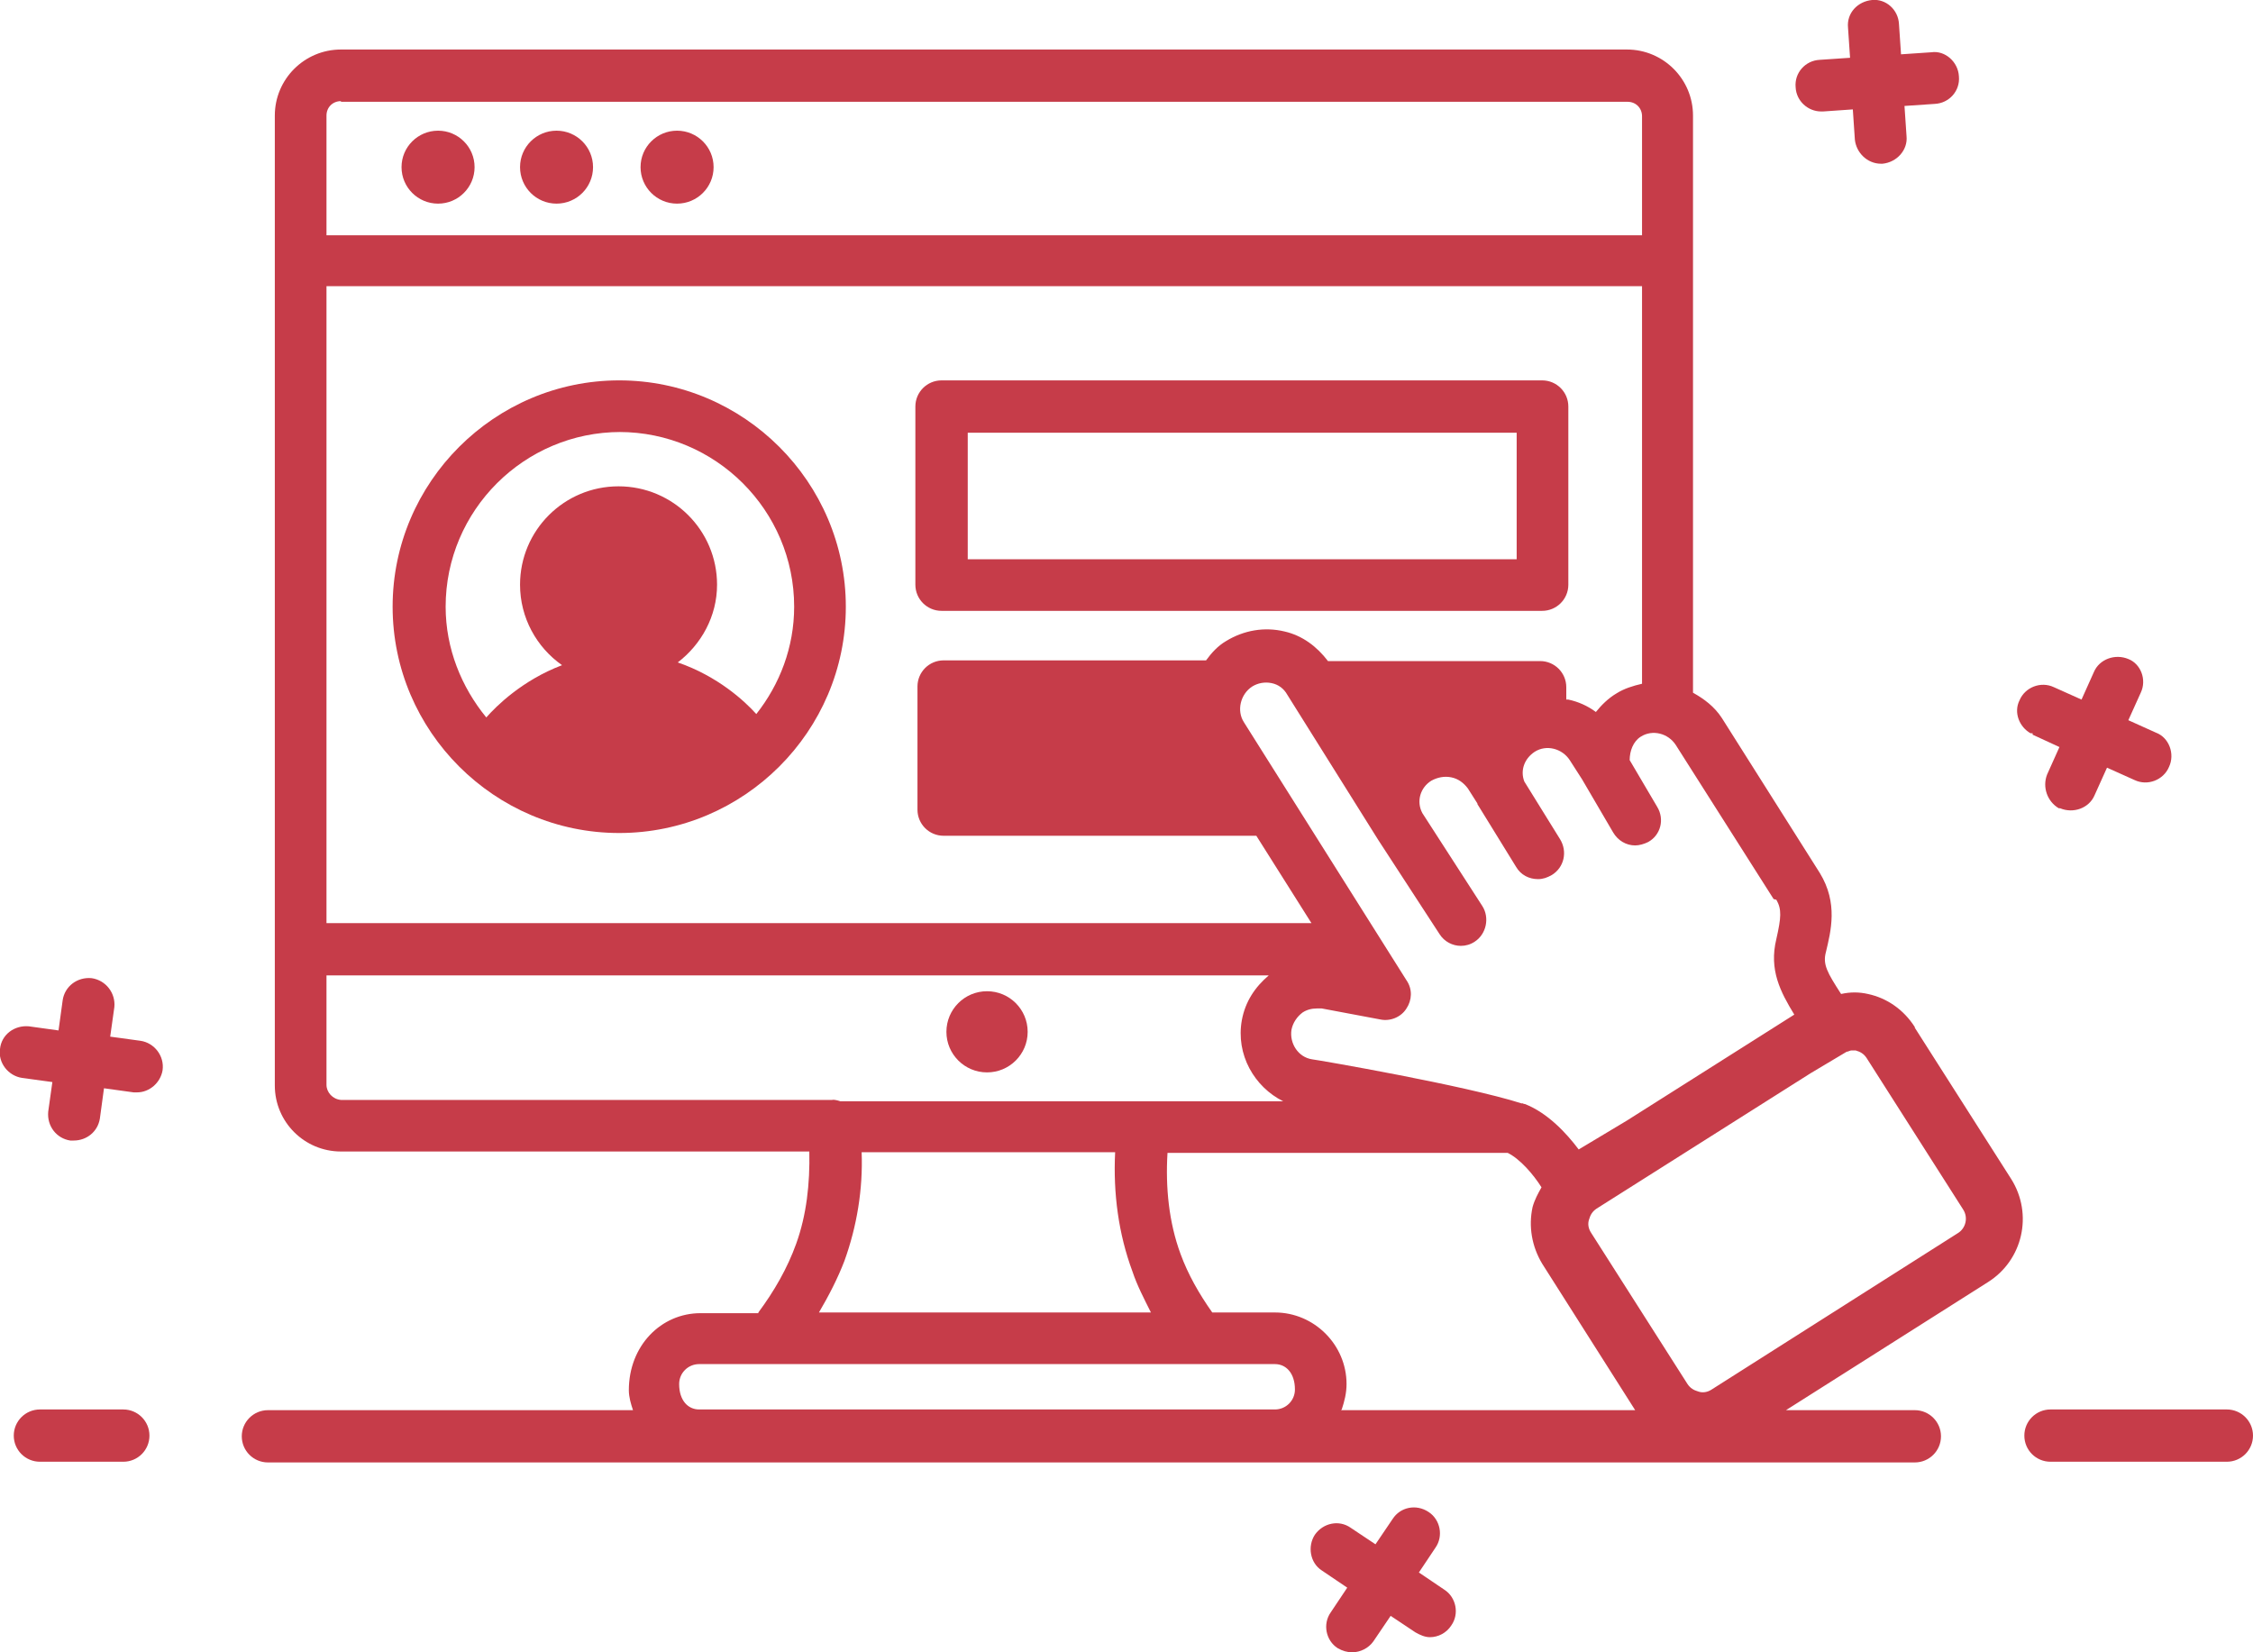 <svg width="45" height="33" viewBox="0 0 45 33" fill="none" xmlns="http://www.w3.org/2000/svg">
<g clip-path="url(#clip0_637_1158)">
<path d="M38.245 20.512C38.025 20.168 37.695 19.935 37.31 19.852C37.131 19.811 36.952 19.811 36.773 19.852C36.498 19.426 36.402 19.262 36.47 19.014C36.567 18.602 36.718 18.039 36.347 17.434L34.393 14.343C34.242 14.11 34.035 13.958 33.815 13.835V2.308C33.815 1.58 33.224 0.989 32.495 0.989H6.81C6.081 0.989 5.489 1.58 5.489 2.308V21.68C5.489 22.408 6.081 22.998 6.81 22.998H16.165C16.178 23.644 16.11 24.262 15.903 24.839C15.725 25.334 15.463 25.787 15.147 26.213C15.147 26.213 15.147 26.213 15.147 26.227H13.991C13.207 26.227 12.56 26.873 12.56 27.766C12.56 27.903 12.602 28.041 12.643 28.164H5.352C5.063 28.164 4.829 28.398 4.829 28.686C4.829 28.975 5.063 29.208 5.352 29.208H38.245C38.534 29.208 38.768 28.975 38.768 28.686C38.768 28.398 38.534 28.164 38.245 28.164H35.672L39.703 25.609C40.405 25.169 40.611 24.249 40.171 23.548L38.245 20.526V20.512ZM35.48 17.97C35.59 18.162 35.576 18.327 35.48 18.753C35.329 19.371 35.562 19.811 35.838 20.264L32.495 22.38L31.532 22.957C31.284 22.628 30.913 22.229 30.459 22.05C30.459 22.05 30.431 22.05 30.417 22.037C30.417 22.037 30.404 22.037 30.39 22.037C29.275 21.68 26.331 21.171 26.207 21.157C25.932 21.116 25.753 20.841 25.795 20.567C25.822 20.429 25.905 20.306 26.015 20.223C26.098 20.168 26.194 20.141 26.304 20.141C26.331 20.141 26.373 20.141 26.4 20.141L27.57 20.361C27.762 20.402 27.982 20.319 28.092 20.141C28.202 19.976 28.216 19.756 28.092 19.578L24.846 14.426C24.694 14.192 24.777 13.862 25.011 13.711C25.121 13.643 25.258 13.615 25.396 13.643C25.533 13.67 25.643 13.752 25.712 13.876L27.528 16.775L28.753 18.657C28.849 18.808 29.014 18.891 29.179 18.891C29.275 18.891 29.372 18.863 29.454 18.808C29.688 18.657 29.757 18.327 29.606 18.094L28.409 16.239C28.285 16.006 28.367 15.731 28.587 15.593C28.711 15.525 28.849 15.497 28.986 15.525C29.124 15.552 29.234 15.635 29.317 15.745L29.509 16.047C29.509 16.047 29.509 16.047 29.509 16.06L30.28 17.311C30.376 17.476 30.541 17.558 30.72 17.558C30.816 17.558 30.899 17.53 30.995 17.476C31.243 17.324 31.311 17.008 31.16 16.761L30.445 15.607C30.362 15.387 30.445 15.154 30.651 15.016C30.885 14.865 31.201 14.948 31.353 15.181L31.6 15.566L32.219 16.624C32.316 16.789 32.481 16.885 32.66 16.885C32.742 16.885 32.839 16.857 32.921 16.816C33.169 16.679 33.251 16.363 33.1 16.115L32.55 15.181C32.55 15.003 32.618 14.81 32.77 14.714C33.004 14.563 33.32 14.645 33.471 14.879L35.425 17.956L35.48 17.97ZM32.797 5.715V13.656C32.618 13.697 32.44 13.752 32.288 13.848C32.123 13.945 31.986 14.082 31.875 14.22C31.71 14.096 31.518 14.013 31.325 13.972C31.325 13.972 31.298 13.972 31.284 13.972V13.725C31.284 13.436 31.05 13.203 30.761 13.203H26.579C26.579 13.203 26.538 13.203 26.524 13.203C26.304 12.914 26.015 12.694 25.657 12.612C25.258 12.516 24.846 12.585 24.488 12.804C24.323 12.901 24.199 13.038 24.089 13.189H18.847C18.558 13.189 18.325 13.423 18.325 13.711V16.17C18.325 16.459 18.558 16.692 18.847 16.692H25.093L26.194 18.437H6.521V5.715H32.797ZM6.81 2.033H32.508C32.673 2.033 32.797 2.157 32.797 2.322V4.699H6.521V2.308C6.521 2.143 6.645 2.02 6.81 2.02V2.033ZM6.521 21.68V19.481H25.341C25.066 19.715 24.873 20.003 24.804 20.374C24.68 21.061 25.052 21.707 25.63 21.995H16.784C16.784 21.995 16.674 21.954 16.619 21.968C16.605 21.968 16.591 21.968 16.577 21.968H6.81C6.645 21.954 6.521 21.817 6.521 21.666V21.68ZM16.866 25.183C17.114 24.496 17.238 23.754 17.21 23.012H22.273C22.232 23.837 22.342 24.647 22.617 25.389C22.713 25.677 22.851 25.939 22.988 26.213H16.357C16.55 25.884 16.729 25.54 16.866 25.183ZM13.964 28.15C13.743 28.15 13.565 27.972 13.565 27.642C13.565 27.422 13.743 27.244 13.964 27.244H25.465C25.685 27.244 25.864 27.422 25.864 27.752C25.864 27.972 25.685 28.15 25.465 28.15H13.964ZM26.799 28.15C26.854 27.985 26.895 27.821 26.895 27.642C26.895 26.859 26.249 26.213 25.465 26.213H24.213C23.951 25.842 23.731 25.458 23.58 25.046C23.346 24.413 23.277 23.713 23.319 23.026H30.115C30.362 23.149 30.624 23.452 30.789 23.713C30.72 23.837 30.651 23.96 30.61 24.111C30.527 24.496 30.596 24.894 30.802 25.238L32.66 28.164H26.785L26.799 28.15ZM34.187 27.752C34.104 27.807 34.008 27.821 33.925 27.793C33.829 27.766 33.76 27.724 33.705 27.642L31.779 24.62C31.724 24.537 31.71 24.441 31.738 24.358C31.765 24.262 31.807 24.194 31.889 24.139L36.168 21.432L36.883 21.006C36.911 21.006 36.952 20.979 36.98 20.979C37.007 20.979 37.035 20.979 37.062 20.979C37.158 21.006 37.227 21.047 37.282 21.13L39.208 24.152C39.318 24.317 39.263 24.537 39.098 24.633L34.187 27.752Z" fill="#C63C49"/>
<path d="M44.477 28.15H40.955C40.666 28.15 40.433 28.384 40.433 28.672C40.433 28.961 40.666 29.194 40.955 29.194H44.477C44.766 29.194 45 28.961 45 28.672C45 28.384 44.766 28.15 44.477 28.15Z" fill="#C63C49"/>
<path d="M2.463 28.15H0.798C0.509 28.15 0.275 28.384 0.275 28.672C0.275 28.961 0.509 29.194 0.798 29.194H2.463C2.751 29.194 2.985 28.961 2.985 28.672C2.985 28.384 2.751 28.15 2.463 28.15Z" fill="#C63C49"/>
<path d="M19.714 21.418C20.163 21.418 20.526 21.055 20.526 20.608C20.526 20.16 20.163 19.797 19.714 19.797C19.266 19.797 18.903 20.16 18.903 20.608C18.903 21.055 19.266 21.418 19.714 21.418Z" fill="#C63C49"/>
<path d="M12.368 16.637C14.858 16.637 16.894 14.604 16.894 12.117C16.894 9.631 14.858 7.597 12.368 7.597C9.878 7.597 7.842 9.631 7.842 12.117C7.842 14.604 9.878 16.637 12.368 16.637ZM12.368 8.628C14.294 8.628 15.862 10.194 15.862 12.117C15.862 12.928 15.573 13.67 15.106 14.261C14.872 14 14.335 13.505 13.537 13.23C14.005 12.873 14.322 12.31 14.322 11.678C14.322 10.592 13.441 9.713 12.354 9.713C11.267 9.713 10.387 10.592 10.387 11.678C10.387 12.337 10.717 12.928 11.226 13.285C10.428 13.587 9.905 14.11 9.713 14.329C9.218 13.725 8.901 12.955 8.901 12.117C8.901 10.194 10.47 8.628 12.396 8.628H12.368Z" fill="#C63C49"/>
<path d="M18.806 12.2H30.802C31.091 12.2 31.325 11.966 31.325 11.678V8.119C31.325 7.831 31.091 7.597 30.802 7.597H18.806C18.517 7.597 18.283 7.831 18.283 8.119V11.678C18.283 11.966 18.517 12.2 18.806 12.2ZM19.329 8.642H30.293V11.169H19.329V8.642Z" fill="#C63C49"/>
<path d="M8.75 4.067C9.152 4.067 9.479 3.741 9.479 3.338C9.479 2.936 9.152 2.61 8.75 2.61C8.347 2.61 8.02 2.936 8.02 3.338C8.02 3.741 8.347 4.067 8.75 4.067Z" fill="#C63C49"/>
<path d="M11.116 4.067C11.519 4.067 11.845 3.741 11.845 3.338C11.845 2.936 11.519 2.61 11.116 2.61C10.713 2.61 10.387 2.936 10.387 3.338C10.387 3.741 10.713 4.067 11.116 4.067Z" fill="#C63C49"/>
<path d="M13.523 4.067C13.926 4.067 14.253 3.741 14.253 3.338C14.253 2.936 13.926 2.61 13.523 2.61C13.121 2.61 12.794 2.936 12.794 3.338C12.794 3.741 13.121 4.067 13.523 4.067Z" fill="#C63C49"/>
<path d="M2.807 20.787L2.201 20.704L2.284 20.113C2.311 19.839 2.119 19.578 1.83 19.536C1.541 19.509 1.293 19.701 1.252 19.976L1.169 20.58L0.578 20.498C0.289 20.471 0.028 20.663 1.84211e-05 20.951C-0.041 21.226 0.165 21.487 0.44 21.528L1.046 21.611L0.963 22.202C0.936 22.49 1.128 22.737 1.403 22.779H1.472C1.733 22.779 1.954 22.6 1.995 22.339L2.077 21.735L2.669 21.817H2.738C2.985 21.817 3.205 21.625 3.247 21.377C3.288 21.089 3.082 20.828 2.807 20.787Z" fill="#C63C49"/>
<path d="M36.374 2.226H36.415L37.007 2.185L37.048 2.789C37.076 3.05 37.296 3.27 37.571 3.27H37.599C37.887 3.242 38.108 2.995 38.08 2.72L38.039 2.116L38.644 2.075C38.933 2.061 39.153 1.814 39.126 1.525C39.112 1.237 38.85 1.003 38.575 1.044L37.97 1.085L37.929 0.481C37.915 0.192 37.667 -0.027 37.392 0C37.103 0.028 36.883 0.261 36.911 0.55L36.952 1.154L36.346 1.195C36.058 1.209 35.837 1.456 35.865 1.745C35.879 2.02 36.113 2.226 36.374 2.226Z" fill="#C63C49"/>
<path d="M40.598 14.673L41.134 14.92L40.887 15.47C40.791 15.717 40.887 16.005 41.121 16.143C41.121 16.143 41.13 16.143 41.148 16.143C41.41 16.253 41.726 16.143 41.836 15.882L42.084 15.332L42.634 15.579C42.895 15.703 43.212 15.579 43.322 15.318C43.446 15.057 43.322 14.728 43.06 14.632L42.51 14.384L42.758 13.835C42.882 13.574 42.758 13.258 42.51 13.162C42.249 13.052 41.932 13.162 41.822 13.422L41.575 13.972L41.024 13.725C40.763 13.601 40.447 13.725 40.337 13.986C40.213 14.233 40.337 14.522 40.557 14.645H40.598V14.673Z" fill="#C63C49"/>
<path d="M28.849 31.75L28.34 31.406L28.67 30.912C28.835 30.678 28.767 30.348 28.533 30.197C28.285 30.032 27.969 30.101 27.817 30.335L27.473 30.843L26.978 30.513C26.744 30.348 26.428 30.417 26.263 30.651C26.111 30.884 26.166 31.214 26.4 31.365L26.909 31.709L26.579 32.203C26.414 32.437 26.483 32.766 26.717 32.917C26.813 32.972 26.909 33 27.006 33C27.171 33 27.336 32.917 27.432 32.78L27.776 32.272L28.271 32.602C28.367 32.657 28.464 32.698 28.56 32.698C28.725 32.698 28.89 32.615 28.987 32.464C29.152 32.231 29.083 31.901 28.849 31.75Z" fill="#C63C49"/>
</g>
<defs>
<clipPath id="clip0_637_1158">
<rect width="45" height="33" fill="white"/>
</clipPath>
</defs>
</svg>
